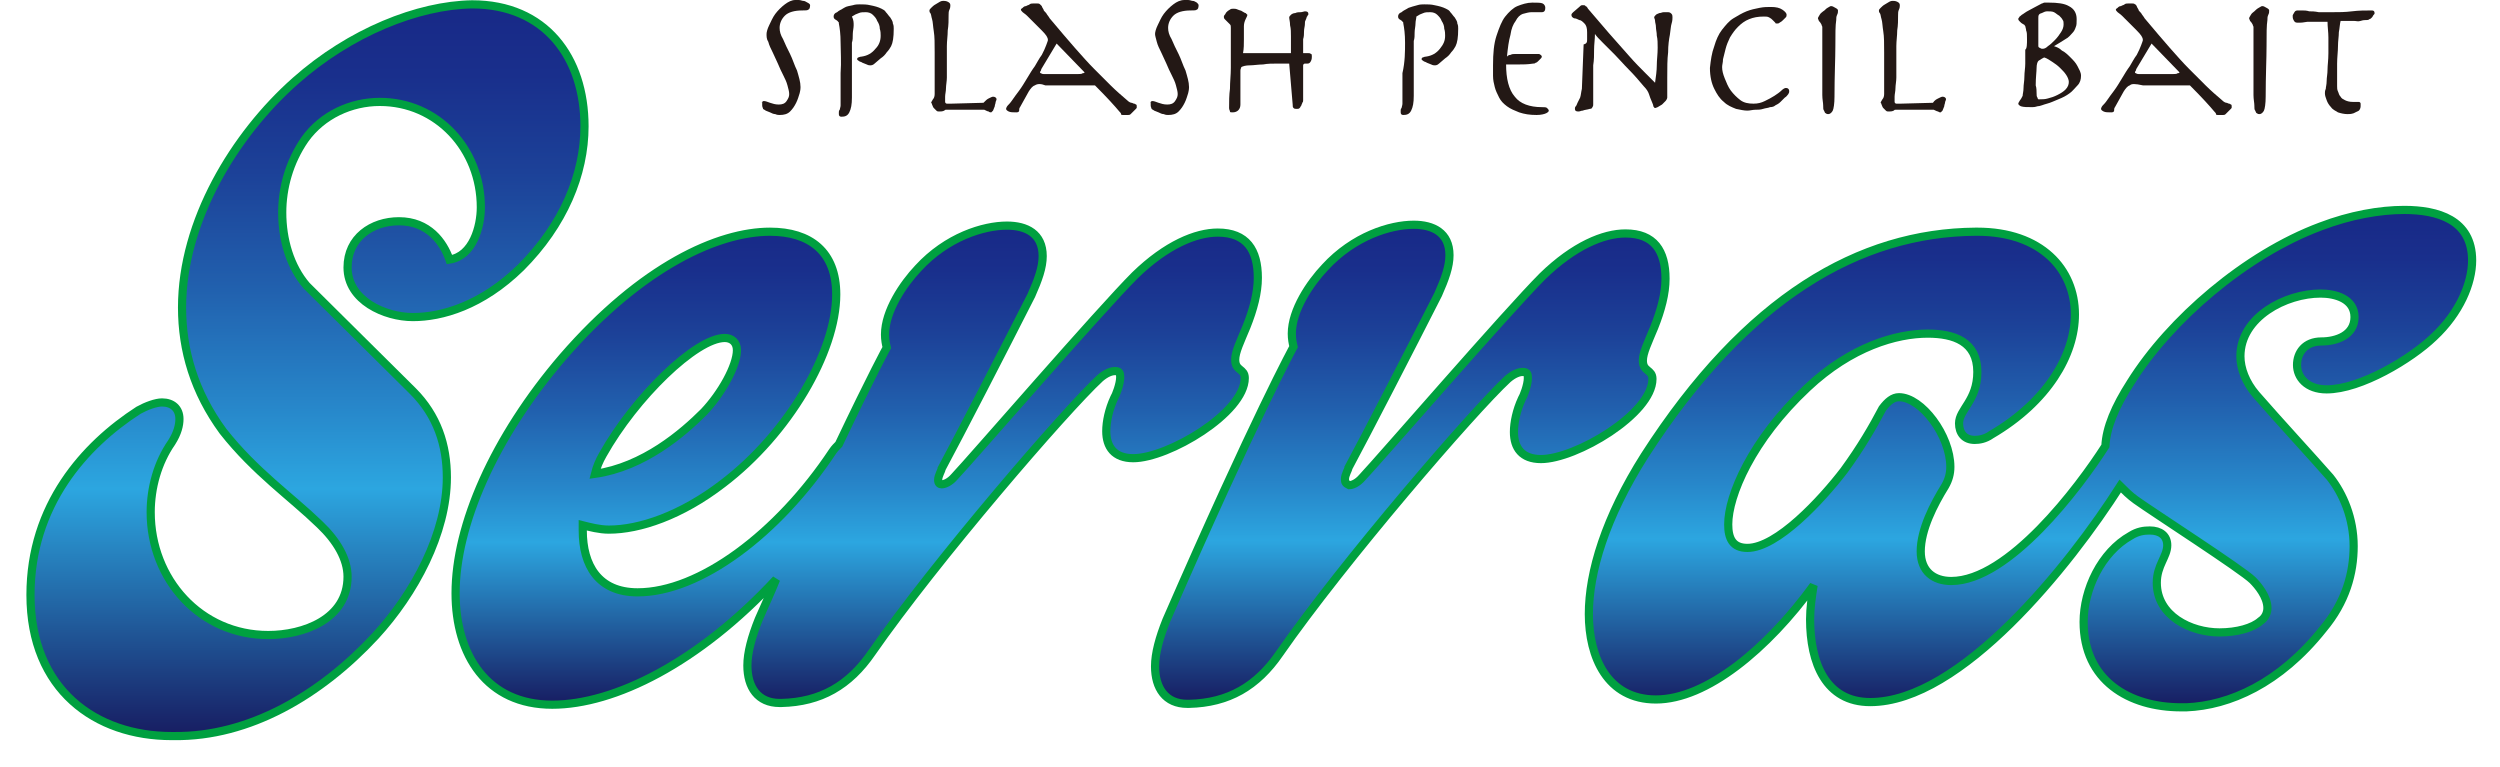 <?xml version="1.0" encoding="utf-8"?>
<!-- Generator: Adobe Illustrator 20.1.0, SVG Export Plug-In . SVG Version: 6.00 Build 0)  -->
<svg version="1.1" id="レイヤー_1" xmlns="http://www.w3.org/2000/svg" xmlns:xlink="http://www.w3.org/1999/xlink" x="0px"
	 y="0px" width="287px" height="88px" viewBox="0 0 287 88" style="enable-background:new 0 0 287 88;" xml:space="preserve">
<style type="text/css">
	.st0{fill:#5D1985;}
	.st1{fill:#200000;}
	.st2{fill:#C81E1D;}
	.st3{fill:#FFFFFF;}
	.st4{fill:#231815;}
	.st5{fill:#00A0A9;}
	.st6{fill:#0E0000;}
	.st7{fill:#D1E0E9;}
	.st8{fill:url(#SVGID_1_);}
	.st9{fill:none;}
	.st10{fill:url(#SVGID_2_);}
	.st11{fill:url(#SVGID_3_);}
	.st12{fill:url(#SVGID_4_);}
	.st13{fill:url(#SVGID_5_);}
	.st14{fill:url(#SVGID_6_);}
	.st15{fill:url(#SVGID_7_);}
	.st16{fill:url(#SVGID_8_);}
	.st17{fill:url(#SVGID_9_);}
	.st18{fill:url(#SVGID_10_);}
	.st19{fill:url(#SVGID_11_);}
	.st20{fill:url(#SVGID_12_);}
	.st21{fill:#B81C22;}
	.st22{fill:#BF2328;}
	.st23{fill:#0A2B79;}
	.st24{fill:#CF111B;}
	.st25{fill:#623E94;}
	.st26{fill:#D50E19;}
	.st27{fill:#AD9B1A;}
	.st28{fill:#E50012;}
	.st29{fill:url(#SVGID_13_);}
	.st30{fill:url(#SVGID_14_);}
	.st31{fill:url(#SVGID_15_);}
	.st32{fill:url(#SVGID_16_);}
	.st33{fill:#7B7B7B;}
	.st34{fill:#940000;}
	.st35{fill:#130B04;}
	.st36{fill:#676867;}
	.st37{fill:#595757;}
	.st38{fill:url(#SVGID_17_);stroke:#00A040;stroke-width:0.938;}
	.st39{fill:url(#SVGID_18_);stroke:#00A040;stroke-width:0.938;}
	.st40{fill:url(#SVGID_19_);stroke:#00A040;stroke-width:0.938;}
	.st41{fill:url(#SVGID_20_);stroke:#00A040;stroke-width:0.938;}
	.st42{fill:url(#SVGID_21_);}
	.st43{fill:url(#SVGID_22_);}
	.st44{fill:url(#SVGID_23_);}
	.st45{fill:url(#SVGID_24_);}
	.st46{fill:url(#SVGID_25_);}
	.st47{fill:url(#SVGID_26_);}
	.st48{fill:url(#SVGID_27_);}
	.st49{fill:url(#SVGID_28_);}
	.st50{fill:url(#SVGID_29_);}
	.st51{fill:url(#SVGID_30_);}
	.st52{fill:#00599C;}
	.st53{fill:#1E2C5A;}
	.st54{fill:#92B520;}
	.st55{fill:#F29800;}
	.st56{fill:#FFFFFF;stroke:#FFFFFF;stroke-width:1.809;stroke-linejoin:round;}
	.st57{fill:#FFFFFF;stroke:#FFFFFF;stroke-width:7.156;stroke-linejoin:round;}
	.st58{fill:#FFFFFF;stroke:#FFFFFF;stroke-width:1.809;stroke-linejoin:round;}
	.st59{fill:#FFFFFF;stroke:#FFFFFF;stroke-width:7.156;stroke-linejoin:round;}
	.st60{fill:#693630;}
	.st61{fill:#BA0007;}
	.st62{fill:#007C43;}
	.st63{fill:#005DA9;}
	.st64{fill:#FFCE00;}
	.st65{fill:#00A5E4;}
	.st66{fill:#C01E23;}
	.st67{fill:#00469B;}
</style>
<g>
	<g>
		
			<linearGradient id="SVGID_1_" gradientUnits="userSpaceOnUse" x1="296.342" y1="-1423.961" x2="380.37" y2="-1423.961" gradientTransform="matrix(4.489700e-11 -1 1 4.489700e-11 1459.296 380.946)">
			<stop  offset="0" style="stop-color:#171C61"/>
			<stop  offset="0.339" style="stop-color:#2CA6E0"/>
			<stop  offset="0.45" style="stop-color:#2787CA"/>
			<stop  offset="0.619" style="stop-color:#215FAD"/>
			<stop  offset="0.772" style="stop-color:#1C4198"/>
			<stop  offset="0.904" style="stop-color:#192F8C"/>
			<stop  offset="1" style="stop-color:#182987"/>
		</linearGradient>
		<path style="fill:url(#SVGID_1_);stroke:#00A040;stroke-width:0.938;" d="M33.9,9.3c-7,6.2-13,16.1-13,26c0,4.9,1.4,9.7,4.7,14.2
			c3.7,4.7,7.8,7.5,11.1,10.7c2,1.9,3.2,4,3.2,6c0,4.9-5.1,6.7-9.1,6.7c-7.8,0-13.5-6.4-13.5-14.1c0-2.8,0.8-5.7,2.4-8
			c0.7-1.1,0.9-2,0.9-2.7c0-1.2-0.8-1.9-2-1.9c-0.7,0-1.8,0.4-2.7,0.9c-6.2,4-12.4,10.9-12.4,21.2c0,10.9,7.5,16.2,16.2,16.2H20
			c8.6,0.1,16.8-4.7,23.1-11.5c4.5-4.9,8.2-11.8,8.2-18.2c0-3.7-1.1-7.1-3.9-9.9L35.2,32.8c-1.9-2.2-2.8-5.3-2.8-8.4
			c0-2.8,0.8-5.8,2.6-8.4c2-2.8,5.3-4.3,8.6-4.3c6.6,0,11.6,5.4,11.6,12.1c0,2.2-0.9,5.6-3.6,6c-0.7-2-2.4-4.4-5.8-4.4
			c-3.1,0-5.9,1.9-5.9,5.3c0,3.8,4.3,5.7,7.5,5.7c3.3,0,7.9-1.3,12.4-5.7c4.9-4.9,7.3-10.7,7.3-16.2c0-7.9-4.5-14-12.9-14
			C48,0.6,40.2,3.7,33.9,9.3z"/>
		
			<linearGradient id="SVGID_2_" gradientUnits="userSpaceOnUse" x1="300.014" y1="-1360.943" x2="355.162" y2="-1360.943" gradientTransform="matrix(4.489700e-11 -1 1 4.489700e-11 1459.296 380.946)">
			<stop  offset="0" style="stop-color:#171C61"/>
			<stop  offset="0.339" style="stop-color:#2CA6E0"/>
			<stop  offset="0.45" style="stop-color:#2787CA"/>
			<stop  offset="0.619" style="stop-color:#215FAD"/>
			<stop  offset="0.772" style="stop-color:#1C4198"/>
			<stop  offset="0.904" style="stop-color:#192F8C"/>
			<stop  offset="1" style="stop-color:#182987"/>
		</linearGradient>
		<path style="fill:url(#SVGID_2_);stroke:#00A040;stroke-width:0.938;" d="M83,55.5c7.5-5.7,13-15.1,13-21.7c0-4.9-3-7.2-7.6-7.2
			c-5.9,0-14.7,3.9-23.8,14.4c-7.9,9.2-12.3,19.3-12.3,27.1c0,7.1,3.6,12.8,11.1,12.8c7.1,0,16.8-4.8,25.7-14.4
			c-0.6,1.5-1.3,3-2,4.6c-0.8,2-1.3,3.8-1.3,5.3c0,2.5,1.2,4.3,3.7,4.3c0.1,0,0.1,0,0.2,0c4.5-0.1,7.8-2,10.4-5.8
			c7.3-10.5,22.2-27.8,26.2-31.5c0.7-0.6,1.3-0.8,1.7-0.8c0.5,0,0.6,0.2,0.6,0.7c0,0.8-0.5,2.1-0.7,2.4c-0.6,1.3-0.9,2.7-0.9,3.8
			c0,1.8,0.9,3.1,3.1,3.1c4,0,12.8-5.2,12.8-9.2c0-1.1-1.1-0.8-1.1-2.1c0-0.9,0.6-2.1,1.3-3.8c0.8-2,1.3-3.9,1.3-5.6
			c0-3.2-1.3-5.2-4.6-5.2c-2.5,0-5.9,1.4-9.5,4.9c-4.1,4.1-18.8,21.1-20.7,23.1c-0.6,0.7-1.2,0.9-1.5,0.9c-0.2,0-0.4-0.1-0.4-0.5
			c0-0.5,0.4-1.1,0.4-1.3c2.1-3.9,7.1-13.6,10.3-19.9c0.8-1.8,1.3-3.2,1.3-4.5c0-2.6-1.9-3.5-4.1-3.5c-2.7,0-6.9,1.3-10.2,4.9
			c-1.7,1.8-3.8,4.9-3.8,7.6c0,0.6,0.1,1.1,0.2,1.5c0,0-1.7,3.1-5.5,11.1c-0.2,0.2-0.5,0.5-0.7,0.8C89.3,61.3,80.3,68,73.2,68
			c-4.5,0-6.3-3.1-6.3-7.1c0-0.2,0-0.5,0-0.6c0.8,0.2,1.9,0.5,3,0.5C73.4,60.8,78.2,59.2,83,55.5z M69.2,52.2
			c3.7-6.6,10.7-13.4,14-13.4c0.8,0,1.4,0.5,1.4,1.4c0,1.8-1.8,5-3.8,7.1c-2.4,2.4-6.9,6.3-12.5,7.1C68.5,53.6,68.8,52.9,69.2,52.2z
			"/>
		
			<linearGradient id="SVGID_3_" gradientUnits="userSpaceOnUse" x1="300.25" y1="-1297.452" x2="355.162" y2="-1297.452" gradientTransform="matrix(4.489700e-11 -1 1 4.489700e-11 1459.296 380.946)">
			<stop  offset="0" style="stop-color:#171C61"/>
			<stop  offset="0.339" style="stop-color:#2CA6E0"/>
			<stop  offset="0.45" style="stop-color:#2787CA"/>
			<stop  offset="0.619" style="stop-color:#215FAD"/>
			<stop  offset="0.772" style="stop-color:#1C4198"/>
			<stop  offset="0.904" style="stop-color:#192F8C"/>
			<stop  offset="1" style="stop-color:#182987"/>
		</linearGradient>
		<path style="fill:url(#SVGID_3_);stroke:#00A040;stroke-width:0.938;" d="M154.4,55c0-0.5,0.4-1.1,0.4-1.3
			c2.1-3.9,7.1-13.6,10.3-19.9c0.8-1.8,1.3-3.2,1.3-4.5c0-2.6-1.9-3.5-4.1-3.5c-2.7,0-6.9,1.3-10.2,4.9c-1.7,1.8-3.8,4.9-3.8,7.6
			c0,0.6,0.1,1.1,0.2,1.5c0,0-4.4,8-14.6,31.4c-0.8,2-1.3,3.8-1.3,5.3c0,2.5,1.2,4.3,3.7,4.3c0.1,0,0.1,0,0.2,0
			c4.5-0.1,7.8-2,10.4-5.8c7.3-10.5,22.2-27.8,26.2-31.5c0.7-0.6,1.3-0.8,1.7-0.8c0.5,0,0.6,0.2,0.6,0.7c0,0.8-0.5,2.1-0.7,2.4
			c-0.6,1.3-0.9,2.7-0.9,3.8c0,1.8,0.9,3.1,3.1,3.1c4,0,12.8-5.2,12.8-9.2c0-1.1-1.1-0.8-1.1-2.1c0-0.9,0.6-2.1,1.3-3.8
			c0.8-2,1.3-3.9,1.3-5.6c0-3.2-1.3-5.2-4.6-5.2c-2.5,0-5.9,1.4-9.5,4.9c-4.1,4.1-18.8,21.1-20.7,23.1c-0.6,0.7-1.2,0.9-1.5,0.9
			C154.5,55.5,154.4,55.4,154.4,55z"/>
		
			<linearGradient id="SVGID_4_" gradientUnits="userSpaceOnUse" x1="299.777" y1="-1226.447" x2="356.702" y2="-1226.447" gradientTransform="matrix(4.489700e-11 -1 1 4.489700e-11 1459.296 380.946)">
			<stop  offset="0" style="stop-color:#171C61"/>
			<stop  offset="0.339" style="stop-color:#2CA6E0"/>
			<stop  offset="0.45" style="stop-color:#2787CA"/>
			<stop  offset="0.619" style="stop-color:#215FAD"/>
			<stop  offset="0.772" style="stop-color:#1C4198"/>
			<stop  offset="0.904" style="stop-color:#192F8C"/>
			<stop  offset="1" style="stop-color:#182987"/>
		</linearGradient>
		<path style="fill:url(#SVGID_4_);stroke:#00A040;stroke-width:0.938;" d="M244.6,43.9c-1.8,2.8-2.8,5.2-2.9,7.3
			c-3,4.7-11.1,15.5-17.7,15.5c-2,0-3.5-1.1-3.5-3.4c0-2.5,1.5-5.4,2.8-7.5c0.4-0.7,0.6-1.4,0.6-2.2c0-3.6-3.3-8-5.9-8
			c-0.7,0-1.3,0.5-1.9,1.3c-1.1,2.1-2.5,4.5-4.4,7.1c-2.6,3.4-7.7,8.9-11.1,8.9c-1.7,0-2.2-1.1-2.2-2.7c0-3.3,2.7-9.7,9.1-15.7
			c5-4.7,10.2-6.2,13.8-6.2c3,0,5.7,0.9,5.7,4.4c0,3.3-2.1,4.3-2.1,5.9c0,1.1,0.6,1.9,1.8,1.9c0.5,0,1.2-0.1,1.9-0.6
			c6.5-3.8,9.6-9.2,9.6-13.8c0-5.2-3.9-9.5-11.2-9.5h-0.2c-13.3,0.1-26.3,7.5-38,25.7c-4.5,7.1-6.4,13.4-6.4,18.2
			c0,4.9,2.1,9.8,7.7,9.8c5.8,0,12.8-5.8,18.1-13.1c-0.2,1.3-0.4,2.6-0.4,3.9c0,5,1.8,9.5,6.9,9.5c10.4,0,22.9-15.7,28.7-24.8
			c0.5,0.5,1.1,1.1,1.8,1.6c1.8,1.3,12.2,8,13.4,9.2c0.6,0.6,1.7,1.9,1.7,3.2c0,0.5-0.2,1.1-0.8,1.5c-0.9,0.8-2.7,1.3-4.7,1.3
			c-3.3,0-7.2-1.9-7.2-5.7c0-2,1.2-3,1.2-4.3c0-1.1-0.8-1.7-2-1.7c-0.7,0-1.4,0.1-2.2,0.6c-3.4,1.9-5.4,6.2-5.4,9.9
			c0,6.7,5.2,9.8,11.2,9.8c0.2,0,0.4,0,0.6,0c4.9-0.2,10.7-2.7,15.7-9c2.6-3.1,3.5-6.4,3.5-9.5c0-3.2-1.2-6-2.7-7.9
			c-2.1-2.4-5.8-6.4-8.5-9.5c-1.2-1.4-1.8-3-1.8-4.4c0-4.5,5.2-7.2,9.2-7.2c1.7,0,3.9,0.6,3.9,2.7c0,2.1-2.1,2.8-3.8,2.8
			c-1.9,0-2.8,1.3-2.8,2.7c0,1.4,1.1,2.8,3.4,2.8c3.9,0,9.7-3.5,12.3-6c3-2.8,4.4-6.2,4.4-8.8c0-4.7-4-5.8-7.8-5.8
			c-2.8,0-6.2,0.6-9.6,1.9C257.8,29.2,249.1,36.7,244.6,43.9z"/>
	</g>
	<g>
		<path class="st4" d="M87.5,11.7c0.1-0.1,0.1-0.1,0.2-0.1c0.2,0,0.4,0.1,0.7,0.2c0.3,0.1,0.6,0.2,1,0.2c0.4,0,0.7-0.1,0.9-0.4
			c0.2-0.3,0.3-0.5,0.3-0.8c0-0.3-0.1-0.6-0.2-1c-0.1-0.4-0.3-0.8-0.5-1.2c-0.2-0.4-0.4-0.8-0.6-1.3c-0.2-0.4-0.4-0.9-0.6-1.3
			c-0.2-0.4-0.4-0.8-0.5-1.2C88,4.5,88,4.2,88,3.9c0-0.2,0.1-0.6,0.3-1c0.2-0.4,0.4-0.9,0.7-1.3c0.3-0.4,0.7-0.8,1.1-1.1
			C90.5,0.2,90.9,0,91.3,0c0.1,0,0.2,0,0.4,0c0.2,0,0.4,0.1,0.5,0.1c0.2,0,0.3,0.1,0.5,0.2C92.9,0.4,93,0.5,93,0.6
			c0,0.3-0.1,0.5-0.2,0.5c-0.1,0.1-0.3,0.1-0.7,0.1c-0.9,0-1.6,0.2-2,0.6c-0.4,0.4-0.6,0.9-0.6,1.4c0,0.4,0.1,0.8,0.4,1.3
			c0.2,0.5,0.5,1.1,0.8,1.7c0.3,0.6,0.5,1.3,0.8,1.9c0.2,0.7,0.4,1.3,0.4,1.9c0,0.1,0,0.3-0.1,0.7c-0.1,0.3-0.2,0.7-0.4,1.1
			c-0.2,0.4-0.4,0.7-0.7,1c-0.3,0.3-0.7,0.4-1.2,0.4c-0.1,0-0.3,0-0.5-0.1c-0.2,0-0.4-0.1-0.6-0.2c-0.2-0.1-0.3-0.1-0.5-0.2
			c-0.1-0.1-0.2-0.1-0.3-0.2c0-0.1-0.1-0.2-0.1-0.4c0-0.1,0-0.2,0-0.4C87.4,11.9,87.4,11.8,87.5,11.7z"/>
		<path class="st4" d="M96.5,4.9c0-1-0.1-1.7-0.2-2.2c0-0.1,0-0.2-0.1-0.2c0-0.1-0.1-0.1-0.2-0.2c-0.2-0.1-0.3-0.2-0.3-0.4
			c0-0.2,0.1-0.4,0.4-0.5c0.2-0.2,0.5-0.3,0.8-0.5s0.6-0.2,1-0.3c0.3-0.1,0.6-0.1,0.8-0.1c0.4,0,0.8,0,1.2,0.1
			c0.5,0.1,0.9,0.2,1.3,0.4c0.2,0.1,0.4,0.2,0.5,0.4c0.2,0.2,0.3,0.4,0.5,0.6c0.1,0.2,0.3,0.4,0.3,0.7c0.1,0.2,0.1,0.4,0.1,0.6
			c0,1-0.1,1.6-0.3,2c-0.1,0.2-0.3,0.5-0.5,0.7c-0.2,0.3-0.4,0.5-0.7,0.7c-0.2,0.2-0.5,0.4-0.7,0.6c-0.2,0.2-0.4,0.2-0.5,0.2
			c-0.1,0-0.2,0-0.4-0.1c-0.2-0.1-0.3-0.1-0.5-0.2c-0.1-0.1-0.3-0.1-0.4-0.2c-0.1-0.1-0.2-0.1-0.2-0.2c0-0.1,0-0.1,0.1-0.2
			c0.1,0,0.2-0.1,0.4-0.1c0.7-0.1,1.2-0.4,1.6-0.9c0.4-0.4,0.6-0.9,0.6-1.5c0-0.2,0-0.5-0.1-0.8c0-0.3-0.1-0.6-0.3-0.9
			c-0.1-0.3-0.3-0.5-0.5-0.7c-0.2-0.2-0.5-0.3-0.8-0.3c-0.3,0-0.6,0-0.8,0.1c-0.3,0.1-0.5,0.2-0.8,0.4C98,2.3,98,2.6,98,2.9
			c0,0.3-0.1,0.7-0.1,1c0,0.4,0,0.7-0.1,1c0,0.3,0,0.7,0,0.9v5.4c0,0.8-0.1,1.3-0.3,1.7c-0.2,0.4-0.5,0.5-0.9,0.5
			c-0.2,0-0.3-0.1-0.3-0.3c0-0.1,0-0.1,0-0.2c0-0.1,0-0.2,0.1-0.3c0-0.1,0.1-0.3,0.1-0.5c0-0.2,0-0.5,0-0.8V8.4
			C96.6,7.1,96.5,5.9,96.5,4.9z"/>
		<path class="st4" d="M113.5,11.3c0.2-0.1,0.4-0.2,0.5-0.2c0.2,0,0.4,0.1,0.4,0.3c0,0,0,0.1-0.1,0.3c0,0.2-0.1,0.3-0.1,0.5
			c-0.1,0.2-0.1,0.3-0.2,0.5c-0.1,0.1-0.2,0.2-0.2,0.2c-0.1,0-0.2,0-0.3-0.1c-0.1,0-0.3-0.1-0.5-0.2c0,0-0.1,0-0.1,0
			c-0.1,0-0.2,0-0.3,0c-0.2,0-0.4,0-0.7,0c-0.3,0-0.6,0-1.1,0c-0.5,0-0.8,0-1.1,0c-0.3,0-0.5,0-0.7,0c-0.2,0-0.3,0-0.4,0
			s-0.1,0-0.2,0.1c-0.2,0.1-0.4,0.1-0.6,0.1c-0.1,0-0.2,0-0.3-0.1c-0.1-0.1-0.2-0.2-0.3-0.3c-0.1-0.1-0.1-0.2-0.2-0.4
			c0-0.1-0.1-0.2-0.1-0.2c0-0.1,0.1-0.2,0.2-0.4c0.1-0.1,0.2-0.3,0.2-0.6c0-0.2,0-0.5,0-0.8c0-0.3,0-0.7,0-1.1V6c0-1,0-1.8-0.1-2.4
			c-0.1-0.6-0.1-1.1-0.2-1.4c-0.1-0.3-0.1-0.6-0.2-0.7c-0.1-0.1-0.1-0.2-0.1-0.3c0-0.1,0.1-0.2,0.2-0.3c0.1-0.1,0.3-0.3,0.5-0.4
			c0.2-0.1,0.3-0.2,0.5-0.3c0.2-0.1,0.3-0.1,0.4-0.1c0.1,0,0.3,0,0.5,0.1s0.3,0.2,0.3,0.4c0,0.1,0,0.3-0.1,0.5
			c-0.1,0.2-0.1,0.4-0.1,0.6c0,0.6,0,1.2-0.1,1.8c0,0.6-0.1,1.2-0.1,1.8c0,0.4,0,0.7,0,1.1c0,0.3,0,0.7,0,1.2c0,0.4,0,0.9,0,1.3
			c0,0.4-0.1,0.9-0.1,1.2c0,0.4-0.1,0.7-0.1,1c0,0.3,0,0.5,0,0.6c0,0.1,0.1,0.2,0.2,0.2c0.1,0,0.1,0,0.2,0c0.1,0,0.2,0,0.3,0
			l3.7-0.1C113.2,11.5,113.3,11.4,113.5,11.3z"/>
		<path class="st4" d="M118.8,9.8c-0.3,0.1-0.5,0.4-0.7,0.7l-1,1.8c-0.1,0.1-0.1,0.3-0.1,0.4c0,0.1-0.1,0.2-0.3,0.2
			c-0.4,0-0.7,0-0.9-0.1c-0.2-0.1-0.3-0.2-0.3-0.3c0-0.1,0.1-0.3,0.2-0.4c0.1-0.1,0.3-0.3,0.5-0.6c0.2-0.3,0.5-0.7,0.8-1.1
			c0.3-0.4,0.6-0.9,0.9-1.4c0.3-0.5,0.6-1,0.9-1.4c0.3-0.5,0.5-0.9,0.8-1.3c0.2-0.4,0.4-0.8,0.5-1.1c0.1-0.3,0.2-0.5,0.2-0.6
			c0-0.3-0.2-0.6-0.7-1.1l-1.7-1.7c-0.2-0.2-0.4-0.3-0.5-0.4c-0.1-0.1-0.2-0.2-0.2-0.3c0-0.1,0.1-0.1,0.2-0.2
			c0.1-0.1,0.2-0.2,0.4-0.2c0.1-0.1,0.3-0.1,0.4-0.2c0.1-0.1,0.3-0.1,0.4-0.1c0.2,0,0.3,0,0.5,0c0.1,0,0.2,0,0.3,0.1
			s0.1,0.1,0.2,0.2c0,0.1,0.1,0.2,0.2,0.4c0,0.1,0.1,0.2,0.3,0.4c0.1,0.2,0.3,0.4,0.4,0.6c1.1,1.3,2.1,2.5,2.9,3.4
			c0.8,0.9,1.5,1.7,2.2,2.4c0.7,0.7,1.3,1.3,1.9,1.9c0.6,0.6,1.3,1.2,2,1.8c0.1,0.1,0.3,0.2,0.4,0.2c0.1,0,0.2,0.1,0.3,0.1
			c0.1,0,0.2,0.1,0.2,0.1c0.1,0,0.1,0.1,0.1,0.3c0,0.1,0,0.1-0.1,0.2c-0.1,0.1-0.2,0.2-0.3,0.3c-0.1,0.1-0.2,0.2-0.3,0.3
			c-0.1,0.1-0.2,0.1-0.3,0.1h-0.6c-0.1,0-0.2,0-0.2-0.1c0-0.1-0.1-0.2-0.2-0.3c-0.5-0.6-1.4-1.6-2.8-3H120
			C119.5,9.6,119.1,9.6,118.8,9.8z M119.8,7.5c-0.2,0.3-0.3,0.5-0.3,0.6c-0.1,0.1-0.1,0.2-0.1,0.2c0,0.1,0,0.1,0.1,0.1
			c0,0,0.1,0.1,0.3,0.1c0.1,0,0.3,0,0.6,0c0.3,0,0.7,0,1.2,0c0.5,0,1,0,1.3,0c0.4,0,0.6,0,0.9,0c0.2,0,0.4,0,0.5-0.1
			c0.1,0,0.2,0,0.2-0.1l-3.2-3.3L119.8,7.5z"/>
		<path class="st4" d="M132.1,11.7c0.1-0.1,0.1-0.1,0.2-0.1c0.2,0,0.4,0.1,0.7,0.2c0.3,0.1,0.6,0.2,1,0.2c0.4,0,0.7-0.1,0.9-0.4
			c0.2-0.3,0.3-0.5,0.3-0.8c0-0.3-0.1-0.6-0.2-1c-0.1-0.4-0.3-0.8-0.5-1.2c-0.2-0.4-0.4-0.8-0.6-1.3c-0.2-0.4-0.4-0.9-0.6-1.3
			c-0.2-0.4-0.4-0.8-0.5-1.2c-0.1-0.4-0.2-0.7-0.2-0.9c0-0.2,0.1-0.6,0.3-1c0.2-0.4,0.4-0.9,0.7-1.3c0.3-0.4,0.7-0.8,1.1-1.1
			c0.4-0.3,0.8-0.5,1.3-0.5c0.1,0,0.2,0,0.4,0s0.4,0.1,0.5,0.1c0.2,0,0.3,0.1,0.5,0.2c0.1,0.1,0.2,0.2,0.2,0.3
			c0,0.3-0.1,0.5-0.2,0.5c-0.1,0.1-0.3,0.1-0.7,0.1c-0.9,0-1.6,0.2-2,0.6c-0.4,0.4-0.6,0.9-0.6,1.4c0,0.4,0.1,0.8,0.4,1.3
			c0.2,0.5,0.5,1.1,0.8,1.7c0.3,0.6,0.5,1.3,0.8,1.9c0.2,0.7,0.4,1.3,0.4,1.9c0,0.1,0,0.3-0.1,0.7c-0.1,0.3-0.2,0.7-0.4,1.1
			c-0.2,0.4-0.4,0.7-0.7,1c-0.3,0.3-0.7,0.4-1.2,0.4c-0.1,0-0.3,0-0.5-0.1c-0.2,0-0.4-0.1-0.6-0.2c-0.2-0.1-0.3-0.1-0.5-0.2
			c-0.1-0.1-0.2-0.1-0.3-0.2c0-0.1-0.1-0.2-0.1-0.4c0-0.1,0-0.2,0-0.4C132,11.9,132,11.8,132.1,11.7z"/>
		<path class="st4" d="M141.5,12.9c-0.2,0-0.3,0-0.3-0.1s-0.1-0.2-0.1-0.4c0-0.7,0-1.5,0.1-2.2c0-0.8,0.1-1.6,0.1-2.4
			c0-0.4,0-0.8,0-1.2c0-0.4,0-0.8,0-1.3c0-0.4,0-0.8,0-1.2c0-0.4,0-0.7,0-0.9c0-0.2,0-0.3-0.1-0.4c-0.1-0.1-0.2-0.2-0.3-0.3
			c-0.1-0.1-0.2-0.2-0.3-0.3c-0.1-0.1-0.1-0.2-0.1-0.3c0,0,0-0.1,0.1-0.2c0.1-0.1,0.1-0.2,0.2-0.3c0.1-0.1,0.2-0.2,0.4-0.3
			c0.1-0.1,0.3-0.1,0.4-0.1c0.1,0,0.3,0,0.5,0.1s0.4,0.1,0.5,0.2c0.2,0.1,0.3,0.2,0.4,0.2c0.1,0.1,0.2,0.2,0.2,0.2
			c0,0.1-0.1,0.3-0.2,0.5c-0.1,0.2-0.2,0.5-0.2,0.8c0,0.5,0,1,0,1.5c0,0.5,0,1.1-0.1,1.6h5.5c0-0.3,0-0.6,0-0.9c0-0.3,0-0.7,0-1
			c0-0.5,0-0.9-0.1-1.3c0-0.4-0.1-0.7-0.1-0.9c0-0.1,0.1-0.2,0.2-0.3c0.1-0.1,0.3-0.2,0.5-0.2c0.2-0.1,0.4-0.1,0.6-0.1
			c0.2,0,0.4-0.1,0.5-0.1c0.3,0,0.4,0.1,0.4,0.3c0,0.1,0,0.1-0.1,0.2c0,0.1-0.1,0.1-0.1,0.2c0,0.1-0.1,0.2-0.1,0.3
			c-0.1,0.1-0.1,0.3-0.1,0.5c0,0.2-0.1,0.5-0.1,0.8c0,0.3,0,0.6-0.1,0.9c0,0.3,0,0.6,0,0.9c0,0.3,0,0.5,0,0.7c0.1,0,0.2,0,0.3,0
			c0.1,0,0.2,0,0.3,0c0.1,0,0.2,0,0.3,0.1c0.1,0,0.1,0.1,0.1,0.3c0,0.1,0,0.3-0.1,0.5c-0.1,0.2-0.2,0.3-0.4,0.3c0,0-0.1,0-0.1,0
			c-0.1,0-0.1,0-0.2,0c-0.1,0-0.2,0.1-0.2,0.2l0,4c0,0.1,0,0.2-0.1,0.3c0,0.1-0.1,0.2-0.1,0.3c-0.1,0.1-0.1,0.2-0.2,0.3
			c-0.1,0.1-0.2,0.1-0.3,0.1c-0.2,0-0.3,0-0.4-0.1c-0.1-0.1-0.1-0.2-0.1-0.4L148,7.3c-0.4,0-0.8,0-1.4,0c-0.5,0-1.1,0-1.6,0.1
			c-0.5,0-1.1,0.1-1.5,0.1c-0.5,0-0.8,0.1-1,0.2c0,0.1-0.1,0.2-0.1,0.4c0,0.1,0,0.3,0,0.4v3.5C142.4,12.5,142.1,12.9,141.5,12.9z"/>
		<path class="st4" d="M161.3,4.9c0-1-0.1-1.7-0.2-2.2c0-0.1,0-0.2-0.1-0.2c0-0.1-0.1-0.1-0.2-0.2c-0.2-0.1-0.3-0.2-0.3-0.4
			c0-0.2,0.1-0.4,0.4-0.5c0.2-0.2,0.5-0.3,0.8-0.5c0.3-0.1,0.6-0.2,1-0.3c0.3-0.1,0.6-0.1,0.8-0.1c0.4,0,0.8,0,1.2,0.1
			c0.5,0.1,0.9,0.2,1.3,0.4c0.2,0.1,0.4,0.2,0.5,0.4c0.2,0.2,0.3,0.4,0.5,0.6c0.1,0.2,0.3,0.4,0.3,0.7c0.1,0.2,0.1,0.4,0.1,0.6
			c0,1-0.1,1.6-0.3,2c-0.1,0.2-0.3,0.5-0.5,0.7c-0.2,0.3-0.4,0.5-0.7,0.7c-0.2,0.2-0.5,0.4-0.7,0.6c-0.2,0.2-0.4,0.2-0.5,0.2
			c-0.1,0-0.2,0-0.4-0.1c-0.2-0.1-0.3-0.1-0.5-0.2c-0.1-0.1-0.3-0.1-0.4-0.2c-0.1-0.1-0.2-0.1-0.2-0.2c0-0.1,0-0.1,0.1-0.2
			c0.1,0,0.2-0.1,0.4-0.1c0.7-0.1,1.2-0.4,1.6-0.9s0.6-0.9,0.6-1.5c0-0.2,0-0.5-0.1-0.8c0-0.3-0.1-0.6-0.3-0.9
			c-0.1-0.3-0.3-0.5-0.5-0.7c-0.2-0.2-0.5-0.3-0.8-0.3c-0.3,0-0.6,0-0.8,0.1c-0.3,0.1-0.5,0.2-0.8,0.4c0,0.2-0.1,0.5-0.1,0.8
			c0,0.3-0.1,0.7-0.1,1c0,0.4,0,0.7-0.1,1c0,0.3,0,0.7,0,0.9v5.4c0,0.8-0.1,1.3-0.3,1.7c-0.2,0.4-0.5,0.5-0.9,0.5
			c-0.2,0-0.3-0.1-0.3-0.3c0-0.1,0-0.1,0-0.2c0-0.1,0-0.2,0.1-0.3c0-0.1,0.1-0.3,0.1-0.5c0-0.2,0-0.5,0-0.8V8.4
			C161.3,7.1,161.3,5.9,161.3,4.9z"/>
		<path class="st4" d="M177,6.5c0,0,0,0.1-0.1,0.2c-0.1,0.1-0.2,0.2-0.3,0.3c-0.1,0.1-0.2,0.2-0.3,0.2c-0.1,0.1-0.2,0.1-0.3,0.1
			c-0.6,0.1-1.2,0.1-1.7,0.1c-0.5,0-1,0-1.4,0c0,1.6,0.3,2.9,1,3.7c0.6,0.8,1.7,1.2,3.1,1.2c0.3,0,0.5,0,0.6,0.1
			c0.1,0.1,0.2,0.2,0.2,0.3c0,0.1-0.1,0.2-0.3,0.3c-0.2,0.1-0.6,0.2-1.1,0.2c-0.8,0-1.4-0.1-2-0.3c-0.5-0.2-1-0.4-1.4-0.7
			c-0.4-0.3-0.7-0.6-0.9-1c-0.2-0.4-0.4-0.8-0.5-1.2c-0.1-0.4-0.2-0.8-0.2-1.3c0-0.4,0-0.8,0-1.2c0-1.4,0.1-2.5,0.4-3.4
			c0.3-0.9,0.6-1.7,1-2.2s0.9-1,1.4-1.2c0.5-0.2,1.1-0.4,1.7-0.4c0.6,0,1,0,1.2,0.1c0.2,0.1,0.3,0.3,0.3,0.5c0,0.3-0.1,0.5-0.4,0.5
			h-1.2c-0.3,0-0.6,0.1-1,0.2c-0.3,0.1-0.6,0.4-0.8,0.8c-0.3,0.4-0.5,0.9-0.6,1.6c-0.2,0.7-0.3,1.5-0.4,2.5c0.1-0.1,0.2-0.2,0.4-0.2
			c0.2-0.1,0.3-0.1,0.5-0.1h2.8C176.9,6.3,177,6.4,177,6.5z"/>
		<path class="st4" d="M182.2,4.5c0-0.3,0-0.5,0-0.8c0-0.5-0.1-0.8-0.3-1c-0.2-0.2-0.4-0.4-0.6-0.4c-0.2-0.1-0.4-0.2-0.6-0.2
			c-0.2-0.1-0.3-0.2-0.3-0.4c0-0.1,0.1-0.2,0.2-0.3l0.7-0.6c0.1-0.1,0.2-0.2,0.3-0.2c0.1,0,0.1,0,0.2,0c0.1,0,0.2,0,0.2,0.1
			c0.1,0,0.2,0.1,0.3,0.3c0.8,0.9,1.6,1.9,2.4,2.8c0.8,0.9,1.6,1.8,2.3,2.6s1.3,1.4,1.9,2c0.5,0.5,0.9,0.9,1.1,1.1
			c0.1-0.7,0.2-1.4,0.2-2c0-0.6,0.1-1.3,0.1-2c0-0.5,0-1-0.1-1.4c0-0.4-0.1-0.7-0.1-1c0-0.3-0.1-0.5-0.1-0.7c0-0.2-0.1-0.3-0.1-0.4
			c0-0.1,0.1-0.2,0.2-0.3c0.1-0.1,0.2-0.1,0.4-0.2c0.2,0,0.3-0.1,0.5-0.1c0.2,0,0.3,0,0.5,0c0.2,0,0.3,0.1,0.4,0.2
			c0.1,0.1,0.1,0.3,0.1,0.4c0,0.1,0,0.4-0.1,0.7c-0.1,0.3-0.1,0.7-0.2,1.3c-0.1,0.5-0.2,1.2-0.2,2c-0.1,0.8-0.1,1.8-0.1,2.9
			c0,0.3,0,0.7,0,1.1c0,0.4,0,0.8,0,1.2c0,0.1-0.1,0.3-0.2,0.4s-0.3,0.3-0.4,0.4c-0.2,0.1-0.3,0.2-0.5,0.3c-0.2,0.1-0.3,0.1-0.3,0.1
			c-0.1,0-0.1-0.1-0.2-0.2c0-0.2-0.1-0.3-0.2-0.6c-0.1-0.2-0.2-0.5-0.3-0.8c-0.1-0.3-0.3-0.6-0.6-0.9c-0.5-0.6-1.1-1.3-1.7-1.9
			c-0.6-0.6-1.1-1.2-1.6-1.7c-0.5-0.5-1-1-1.4-1.4c-0.4-0.4-0.7-0.7-0.9-1c0,0.6-0.1,1.2-0.1,1.8c0,0.6,0,1.2-0.1,1.8
			c0,0.6,0,1.1,0,1.6c0,0.5,0,0.9,0,1.3c0,0.3,0,0.6,0,0.9c0,0.3,0,0.5,0,0.7c0,0.1,0,0.2-0.1,0.3c0,0.1-0.1,0.2-0.3,0.2
			c-0.3,0.1-0.6,0.1-0.8,0.2c-0.2,0-0.3,0.1-0.5,0.1c-0.3,0-0.4-0.1-0.4-0.3c0-0.1,0-0.2,0.1-0.3c0.1-0.1,0.1-0.2,0.2-0.4
			c0.1-0.2,0.2-0.4,0.3-0.6c0.1-0.3,0.1-0.6,0.2-1l0.2-5.1C182.2,5,182.2,4.8,182.2,4.5z"/>
		<path class="st4" d="M196.8,5.3c0.2-0.7,0.5-1.4,0.9-1.9c0.4-0.5,0.8-1,1.3-1.3c0.5-0.3,1-0.6,1.5-0.8s1-0.3,1.5-0.4
			c0.5-0.1,0.9-0.1,1.3-0.1c0.6,0,1,0.1,1.3,0.3c0.3,0.2,0.5,0.4,0.5,0.6c0,0.1,0,0.2-0.1,0.3c-0.1,0.1-0.2,0.2-0.3,0.3
			c-0.1,0.1-0.2,0.2-0.4,0.3c-0.1,0.1-0.2,0.1-0.3,0.1c-0.1,0-0.2,0-0.2-0.1c-0.1-0.1-0.2-0.2-0.3-0.3c-0.1-0.1-0.2-0.2-0.4-0.3
			c-0.2-0.1-0.3-0.1-0.6-0.1c-0.7,0-1.2,0.1-1.7,0.3c-0.5,0.2-0.9,0.5-1.3,0.9c-0.3,0.3-0.6,0.7-0.9,1.2c-0.2,0.4-0.4,0.9-0.5,1.3
			c-0.1,0.4-0.2,0.8-0.3,1.2c0,0.4-0.1,0.6-0.1,0.9c0,0.4,0.1,0.8,0.3,1.3c0.2,0.5,0.4,1,0.7,1.4c0.3,0.4,0.7,0.8,1.1,1.1
			c0.4,0.3,0.9,0.4,1.5,0.4c0.5,0,0.9-0.1,1.3-0.3c0.4-0.2,0.8-0.4,1.1-0.6c0.3-0.2,0.6-0.4,0.8-0.6s0.4-0.3,0.5-0.3
			c0.1,0,0.2,0,0.3,0.1c0.1,0.1,0.1,0.2,0.1,0.3c0,0.1,0,0.1-0.1,0.3c-0.1,0.1-0.2,0.3-0.4,0.4c-0.2,0.2-0.3,0.3-0.5,0.5
			c-0.2,0.2-0.4,0.3-0.6,0.4c-0.1,0.1-0.3,0.2-0.6,0.2c-0.2,0.1-0.5,0.1-0.8,0.2c-0.3,0.1-0.6,0.1-0.9,0.1c-0.3,0-0.6,0.1-0.9,0.1
			c-0.4,0-0.8-0.1-1.3-0.2c-0.5-0.2-1-0.4-1.4-0.8c-0.5-0.4-0.8-0.9-1.1-1.5c-0.3-0.6-0.5-1.4-0.5-2.4
			C196.4,6.9,196.5,6.1,196.8,5.3z"/>
		<path class="st4" d="M209.2,4.8c0-0.4,0-0.8,0-1.2c0-0.2,0-0.4,0-0.5c0-0.1-0.1-0.2-0.1-0.3c-0.1-0.2-0.2-0.3-0.3-0.4
			c0-0.1-0.1-0.2-0.1-0.3c0-0.1,0.1-0.2,0.2-0.4c0.1-0.2,0.3-0.3,0.4-0.4c0.2-0.1,0.3-0.3,0.5-0.4c0.2-0.1,0.3-0.2,0.4-0.2
			c0.2,0,0.3,0.1,0.5,0.2c0.2,0.1,0.3,0.2,0.3,0.3c0,0.2,0,0.3-0.1,0.5c-0.1,0.2-0.1,0.4-0.1,0.6c-0.1,0.6-0.1,1.6-0.1,3
			c0,1.4-0.1,3.4-0.1,5.8c0,0.8-0.1,1.4-0.2,1.6s-0.3,0.4-0.5,0.4c-0.1,0-0.2,0-0.3-0.1c-0.1,0-0.1-0.1-0.2-0.3
			c-0.1-0.1-0.1-0.3-0.1-0.6c0-0.3-0.1-0.7-0.1-1.2c0-0.5,0-1.1,0-1.9c0-0.8,0-1.7,0-2.8C209.2,5.8,209.2,5.2,209.2,4.8z"/>
		<path class="st4" d="M222.5,11.3c0.2-0.1,0.4-0.2,0.5-0.2c0.2,0,0.4,0.1,0.4,0.3c0,0,0,0.1-0.1,0.3c0,0.2-0.1,0.3-0.1,0.5
			c-0.1,0.2-0.1,0.3-0.2,0.5c-0.1,0.1-0.2,0.2-0.2,0.2c-0.1,0-0.2,0-0.3-0.1c-0.1,0-0.3-0.1-0.5-0.2c0,0-0.1,0-0.1,0
			c-0.1,0-0.2,0-0.3,0c-0.2,0-0.4,0-0.7,0c-0.3,0-0.6,0-1.1,0c-0.5,0-0.8,0-1.1,0c-0.3,0-0.5,0-0.7,0c-0.2,0-0.3,0-0.4,0
			c-0.1,0-0.1,0-0.2,0.1c-0.2,0.1-0.4,0.1-0.6,0.1c-0.1,0-0.2,0-0.3-0.1c-0.1-0.1-0.2-0.2-0.3-0.3c-0.1-0.1-0.1-0.2-0.2-0.4
			c0-0.1-0.1-0.2-0.1-0.2c0-0.1,0.1-0.2,0.2-0.4c0.1-0.1,0.2-0.3,0.2-0.6c0-0.2,0-0.5,0-0.8c0-0.3,0-0.7,0-1.1V6c0-1,0-1.8-0.1-2.4
			c-0.1-0.6-0.1-1.1-0.2-1.4c-0.1-0.3-0.1-0.6-0.2-0.7c-0.1-0.1-0.1-0.2-0.1-0.3c0-0.1,0.1-0.2,0.2-0.3c0.1-0.1,0.3-0.3,0.5-0.4
			c0.2-0.1,0.3-0.2,0.5-0.3c0.2-0.1,0.3-0.1,0.4-0.1c0.1,0,0.3,0,0.5,0.1s0.3,0.2,0.3,0.4c0,0.1,0,0.3-0.1,0.5
			c-0.1,0.2-0.1,0.4-0.1,0.6c0,0.6,0,1.2-0.1,1.8c0,0.6-0.1,1.2-0.1,1.8c0,0.4,0,0.7,0,1.1c0,0.3,0,0.7,0,1.2c0,0.4,0,0.9,0,1.3
			c0,0.4-0.1,0.9-0.1,1.2c0,0.4-0.1,0.7-0.1,1c0,0.3,0,0.5,0,0.6c0,0.1,0.1,0.2,0.2,0.2c0.1,0,0.1,0,0.2,0c0.1,0,0.2,0,0.3,0
			l3.7-0.1C222.1,11.5,222.3,11.4,222.5,11.3z"/>
		<path class="st4" d="M232.7,4.5c0-0.5,0-0.8-0.1-1c0-0.2-0.1-0.4-0.1-0.5c-0.1-0.1-0.1-0.2-0.2-0.2c-0.2-0.1-0.3-0.2-0.4-0.3
			c-0.1-0.1-0.2-0.2-0.2-0.3c0-0.1,0-0.1,0.1-0.2c0-0.1,0.1-0.1,0.3-0.3c0.2-0.1,0.4-0.3,0.8-0.5s0.9-0.5,1.5-0.8
			c0.1,0,0.2-0.1,0.3-0.1c0.1,0,0.3,0,0.5,0c1,0,1.8,0.1,2.3,0.4c0.6,0.3,0.9,0.8,0.9,1.5c0,0.4,0,0.7-0.1,0.9
			c-0.1,0.3-0.2,0.5-0.4,0.7c-0.2,0.2-0.4,0.5-0.8,0.7c-0.3,0.2-0.8,0.5-1.3,0.8c0.3,0.1,0.6,0.2,0.9,0.5c0.4,0.2,0.7,0.5,1,0.8
			c0.3,0.3,0.6,0.6,0.8,1c0.2,0.4,0.4,0.7,0.4,1.1c0,0.4-0.1,0.8-0.4,1.1c-0.3,0.3-0.6,0.7-0.9,0.9c-0.4,0.3-0.8,0.5-1.3,0.7
			c-0.5,0.2-0.9,0.4-1.3,0.5c-0.4,0.1-0.8,0.3-1.1,0.3c-0.3,0.1-0.5,0.1-0.6,0.1c-0.6,0-1,0-1.3-0.1c-0.2-0.1-0.3-0.2-0.3-0.3
			c0-0.1,0.1-0.2,0.2-0.4c0.1-0.1,0.2-0.3,0.3-0.5c0-0.2,0.1-0.5,0.1-0.9c0-0.4,0.1-0.8,0.1-1.3c0-0.5,0.1-1,0.1-1.5
			c0-0.5,0-1.1,0-1.6C232.7,5.6,232.7,5,232.7,4.5z M233.8,10.7c0,0.2,0,0.4,0.1,0.5c0,0.1,0.1,0.2,0.1,0.2c0,0,0.1,0,0.2,0
			c0.2,0,0.6,0,0.9-0.1c0.4-0.1,0.7-0.2,1.1-0.4c0.4-0.2,0.7-0.4,0.9-0.6c0.3-0.3,0.4-0.6,0.4-0.9c0-0.2-0.1-0.5-0.3-0.8
			c-0.2-0.3-0.4-0.5-0.7-0.8c-0.3-0.3-0.6-0.5-0.9-0.7c-0.3-0.2-0.6-0.4-0.9-0.5c-0.1,0-0.2,0.1-0.4,0.2c-0.1,0.1-0.2,0.1-0.3,0.2
			c-0.1,0.1-0.2,0.4-0.2,0.8s-0.1,1.1-0.1,2C233.8,10.1,233.8,10.5,233.8,10.7z M234.2,5.5c0.1,0.1,0.2,0.1,0.3,0.1
			c0.2,0,0.4-0.1,0.6-0.3c0.3-0.2,0.5-0.4,0.8-0.7c0.3-0.3,0.5-0.6,0.7-0.9c0.2-0.3,0.3-0.6,0.3-0.9c0-0.2,0-0.4-0.1-0.5
			c-0.1-0.2-0.2-0.3-0.4-0.5c-0.2-0.1-0.4-0.3-0.6-0.4c-0.2-0.1-0.5-0.1-0.8-0.1c-0.2,0-0.4,0.1-0.6,0.2C234,1.6,234,1.8,234,2.1
			v3.2C234,5.4,234.1,5.5,234.2,5.5z"/>
		<path class="st4" d="M244.5,9.8c-0.3,0.1-0.5,0.4-0.7,0.7l-1,1.8c-0.1,0.1-0.1,0.3-0.1,0.4c0,0.1-0.1,0.2-0.3,0.2
			c-0.4,0-0.7,0-0.9-0.1s-0.3-0.2-0.3-0.3c0-0.1,0.1-0.3,0.2-0.4c0.1-0.1,0.3-0.3,0.5-0.6c0.2-0.3,0.5-0.7,0.8-1.1
			c0.3-0.4,0.6-0.9,0.9-1.4c0.3-0.5,0.6-1,0.9-1.4c0.3-0.5,0.5-0.9,0.8-1.3c0.2-0.4,0.4-0.8,0.5-1.1c0.1-0.3,0.2-0.5,0.2-0.6
			c0-0.3-0.2-0.6-0.7-1.1l-1.7-1.7c-0.2-0.2-0.4-0.3-0.5-0.4c-0.1-0.1-0.2-0.2-0.2-0.3c0-0.1,0.1-0.1,0.2-0.2
			c0.1-0.1,0.2-0.2,0.4-0.2c0.1-0.1,0.3-0.1,0.4-0.2s0.3-0.1,0.4-0.1c0.2,0,0.3,0,0.5,0c0.1,0,0.2,0,0.3,0.1c0.1,0,0.1,0.1,0.2,0.2
			c0,0.1,0.1,0.2,0.2,0.4c0,0.1,0.1,0.2,0.3,0.4c0.1,0.2,0.3,0.4,0.4,0.6c1.1,1.3,2.1,2.5,2.9,3.4c0.8,0.9,1.5,1.7,2.2,2.4
			c0.7,0.7,1.3,1.3,1.9,1.9c0.6,0.6,1.3,1.2,2,1.8c0.1,0.1,0.3,0.2,0.4,0.2c0.1,0,0.2,0.1,0.3,0.1c0.1,0,0.2,0.1,0.2,0.1
			c0.1,0,0.1,0.1,0.1,0.3c0,0.1,0,0.1-0.1,0.2c-0.1,0.1-0.2,0.2-0.3,0.3c-0.1,0.1-0.2,0.2-0.3,0.3c-0.1,0.1-0.2,0.1-0.3,0.1h-0.6
			c-0.1,0-0.2,0-0.2-0.1s-0.1-0.2-0.2-0.3c-0.5-0.6-1.4-1.6-2.8-3h-5.4C245.1,9.6,244.7,9.6,244.5,9.8z M245.5,7.5
			c-0.2,0.3-0.3,0.5-0.3,0.6c-0.1,0.1-0.1,0.2-0.1,0.2c0,0.1,0,0.1,0.1,0.1c0,0,0.1,0.1,0.3,0.1c0.1,0,0.3,0,0.6,0
			c0.3,0,0.7,0,1.2,0c0.5,0,1,0,1.3,0c0.4,0,0.6,0,0.9,0c0.2,0,0.4,0,0.5-0.1c0.1,0,0.2,0,0.2-0.1l-3.2-3.3L245.5,7.5z"/>
		<path class="st4" d="M258.7,4.8c0-0.4,0-0.8,0-1.2c0-0.2,0-0.4,0-0.5c0-0.1-0.1-0.2-0.1-0.3c-0.1-0.2-0.2-0.3-0.3-0.4
			c0-0.1-0.1-0.2-0.1-0.3c0-0.1,0.1-0.2,0.2-0.4c0.1-0.2,0.3-0.3,0.4-0.4s0.3-0.3,0.5-0.4c0.2-0.1,0.3-0.2,0.4-0.2
			c0.2,0,0.3,0.1,0.5,0.2c0.2,0.1,0.3,0.2,0.3,0.3c0,0.2,0,0.3-0.1,0.5c-0.1,0.2-0.1,0.4-0.1,0.6c-0.1,0.6-0.1,1.6-0.1,3
			c0,1.4-0.1,3.4-0.1,5.8c0,0.8-0.1,1.4-0.2,1.6s-0.3,0.4-0.5,0.4c-0.1,0-0.2,0-0.3-0.1c-0.1,0-0.1-0.1-0.2-0.3
			c-0.1-0.1-0.1-0.3-0.1-0.6c0-0.3-0.1-0.7-0.1-1.2c0-0.5,0-1.1,0-1.9c0-0.8,0-1.7,0-2.8C258.7,5.8,258.7,5.2,258.7,4.8z"/>
		<path class="st4" d="M264.1,2.6c-0.1,0-0.3,0-0.4,0c-0.2,0-0.3-0.1-0.4-0.3c-0.1-0.2-0.1-0.3-0.1-0.5c0-0.1,0.1-0.2,0.2-0.4
			c0.1-0.2,0.3-0.2,0.4-0.2c0.2,0,0.3,0,0.5,0c0.2,0,0.5,0,0.8,0.1c0.3,0,0.6,0,1.1,0.1c0.4,0,0.9,0,1.5,0c0.8,0,1.5,0,2.3-0.1
			c0.8-0.1,1.5-0.1,2.3-0.1c0.2,0,0.3,0.1,0.3,0.3c0,0.1,0,0.1-0.1,0.2c-0.1,0.1-0.1,0.2-0.2,0.3c-0.1,0.1-0.2,0.2-0.3,0.2
			c-0.1,0.1-0.2,0.1-0.3,0.1c-0.2,0-0.4,0-0.7,0.1s-0.5,0-0.8,0c-0.3,0-0.5,0-0.8,0c-0.2,0-0.5,0-0.7,0c-0.1,0.4-0.1,0.8-0.2,1.3
			c0,0.5-0.1,1-0.1,1.6s-0.1,1.3-0.1,2c0,0.8,0,1.6,0,2.6c0,0.2,0,0.4,0.1,0.6c0.1,0.2,0.1,0.4,0.3,0.6c0.1,0.2,0.3,0.3,0.5,0.4
			c0.2,0.1,0.5,0.2,0.9,0.2c0.1,0,0.2,0,0.4,0c0.1,0,0.2,0,0.3,0c0.1,0,0.2,0.1,0.2,0.2c0,0.1,0,0.2,0,0.3c0,0.2-0.1,0.4-0.2,0.5
			c-0.2,0.1-0.4,0.2-0.6,0.3c-0.3,0.1-0.5,0.1-0.7,0.1c-0.4,0-0.8-0.1-1.1-0.2c-0.3-0.2-0.6-0.3-0.8-0.6c-0.2-0.2-0.4-0.5-0.5-0.8
			c-0.1-0.3-0.2-0.5-0.2-0.8c0-0.1,0-0.3,0.1-0.5c0-0.2,0.1-0.5,0.1-0.9c0-0.4,0.1-0.8,0.1-1.3s0.1-1.1,0.1-1.9c0-0.6,0-1.2,0-1.8
			c0-0.6-0.1-1.2-0.1-1.8h-2.3C264.3,2.6,264.2,2.6,264.1,2.6z"/>
	</g>
</g>
</svg>

